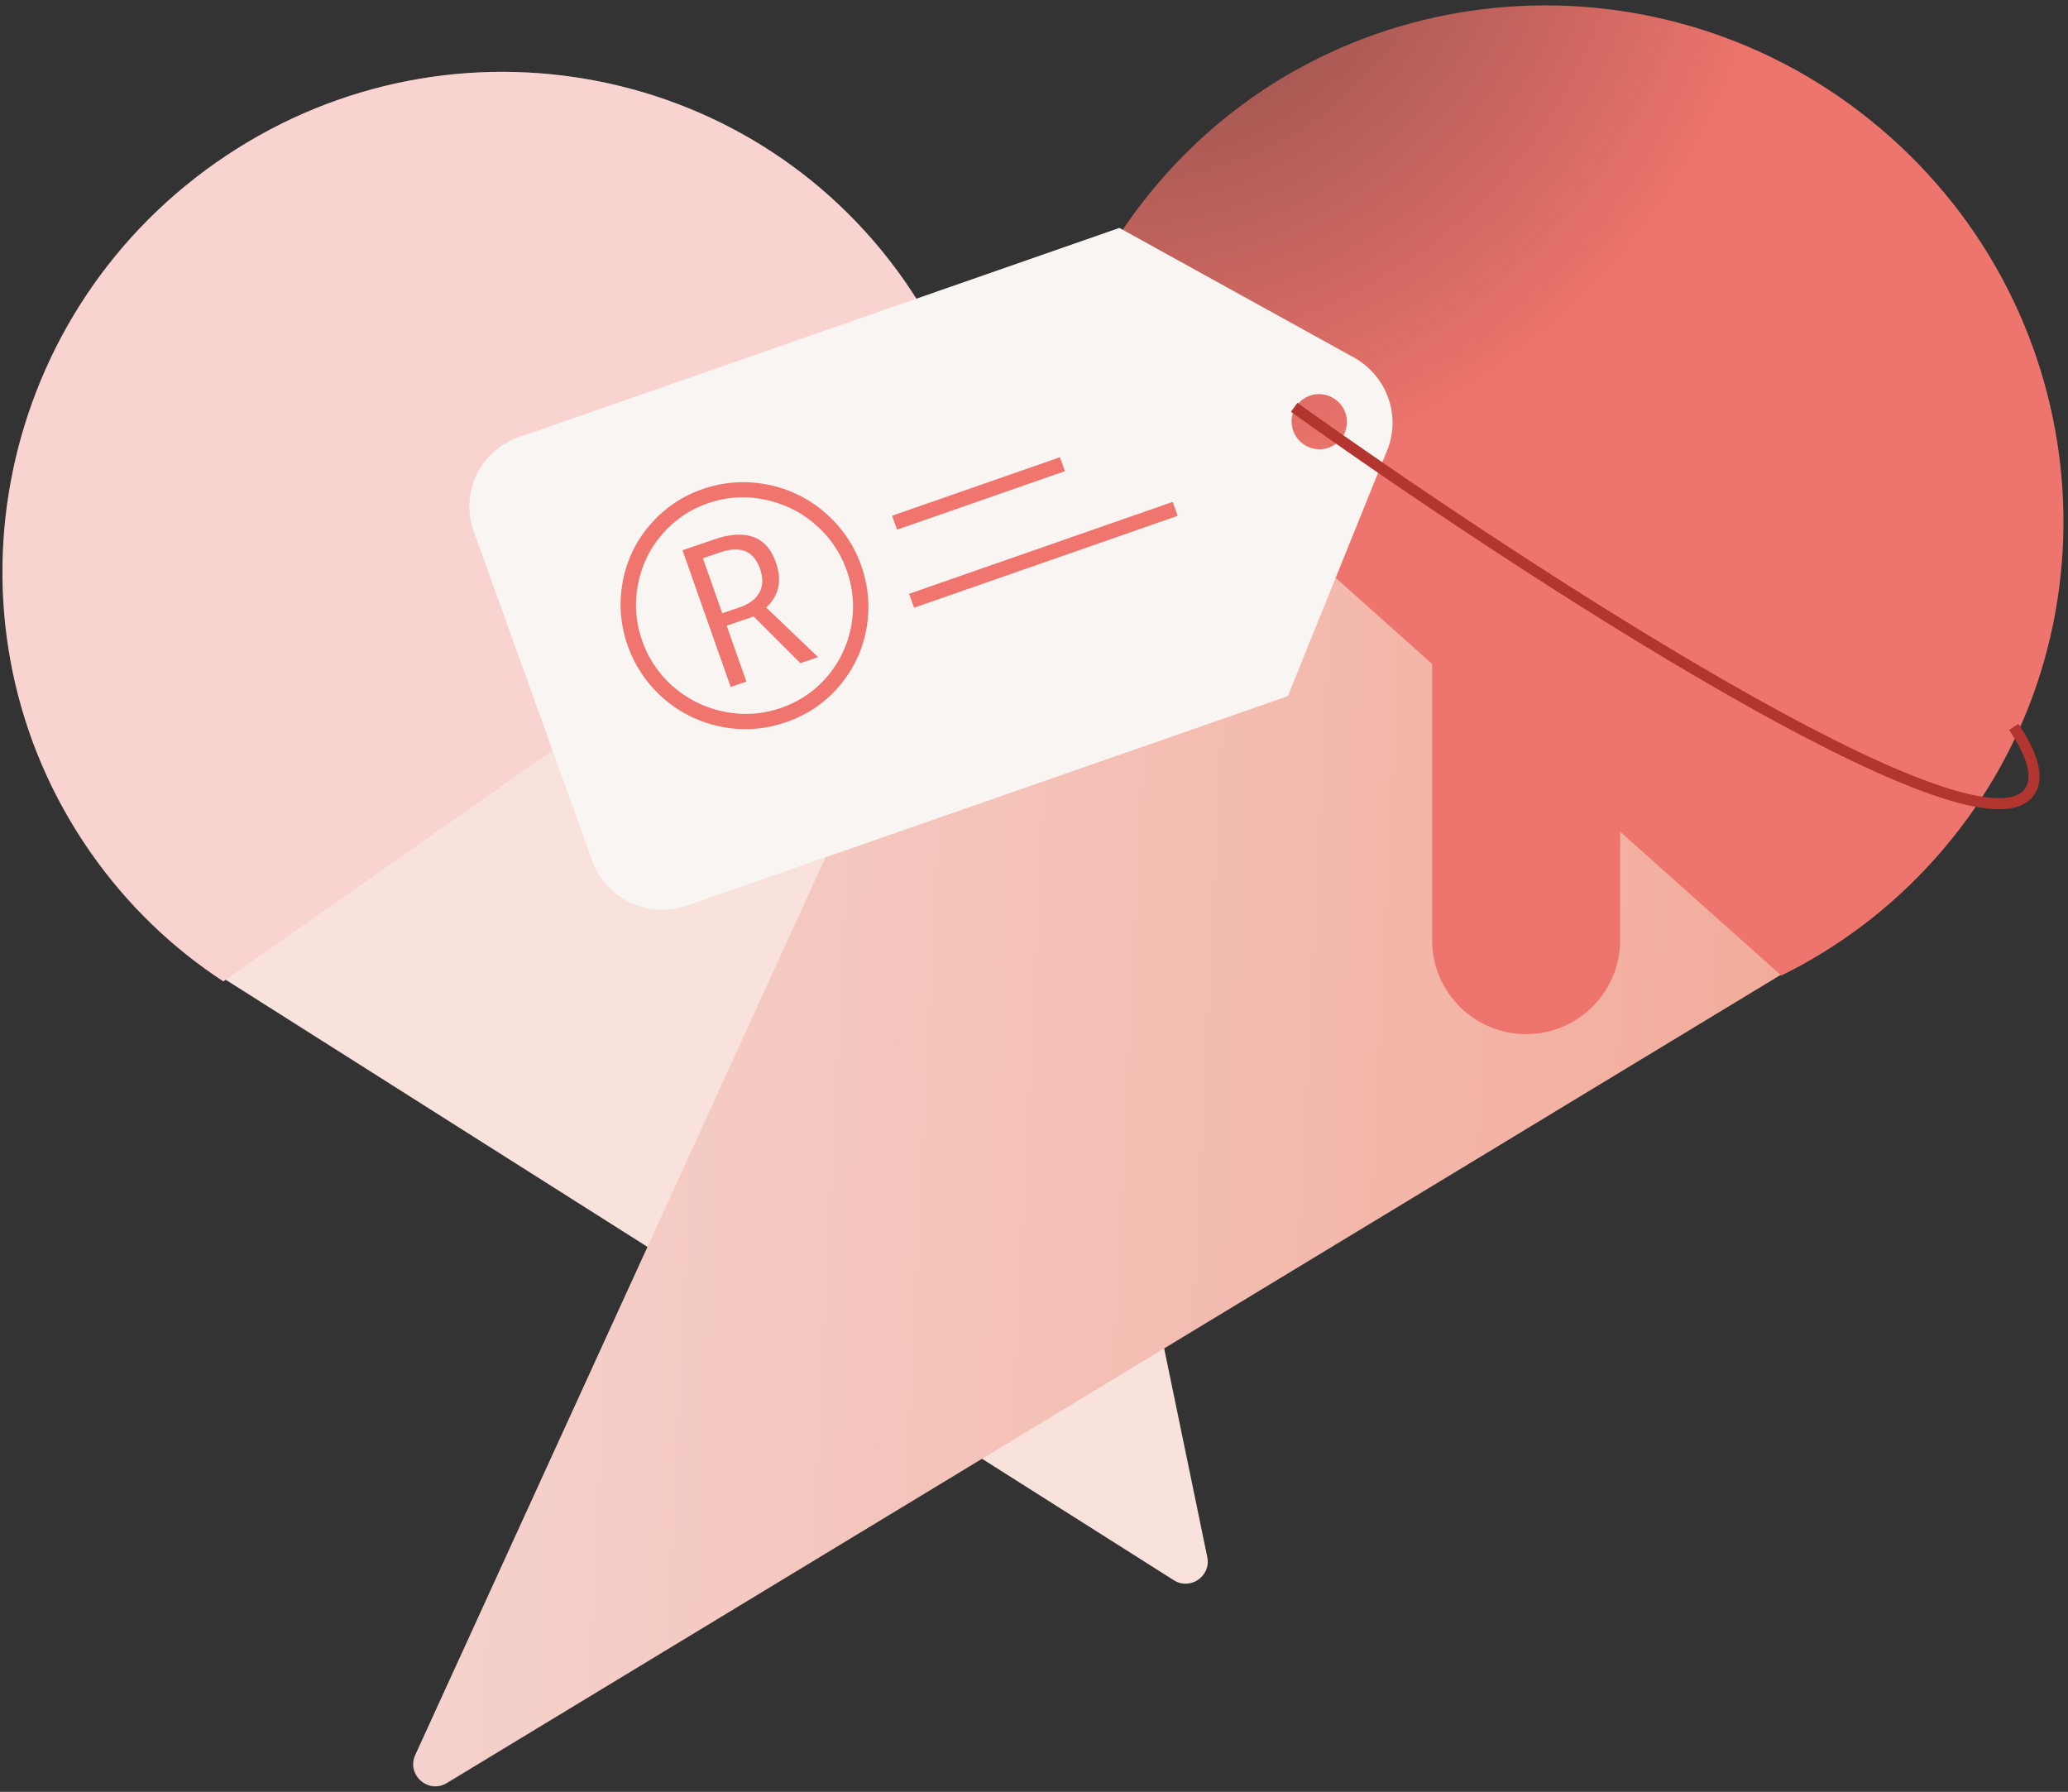 <svg xmlns="http://www.w3.org/2000/svg" xmlns:xlink="http://www.w3.org/1999/xlink" width="374" height="324" fill="none" xmlns:v="https://vecta.io/nano"><rect width="100%" height="100%" fill="#333333" stroke="none"/><path d="M212.28 285.738c2.983 1.889 6.772-.731 6.057-4.189l-41.31-199.831-142.404 91.521L212.28 285.738z" fill="#f8e2db"/><use xlink:href="#C" fill="#fbe8e7"/><use xlink:href="#C" fill="#ef756e" fill-opacity=".18"/><path d="M75.101 317.331c-1.637 3.582 2.342 7.125 5.71 5.084L322.5 176 194.031 57.158 75.101 317.331z" fill="url(#A)"/><path d="M349.839 155.399c-8.045 8.968-17.473 15.979-27.687 21.003l-29.151-26.01v20.288h-.013c-.357 9.073-7.826 16.32-16.987 16.32s-16.63-7.247-16.987-16.32h-.013v-50.623L193.05 61.215c3.875-10.68 9.818-20.8 17.863-29.768C244.901-6.437 303.554-9.4 341.917 24.828s41.911 92.687 7.922 130.571z" fill="url(#B)"/><path fill-rule="evenodd" d="M232.906 125.88l-108.672 37.876c-6.974 2.431-14.662-1.25-17.171-8.222l-21.379-59.42c-2.508-6.972 1.113-14.595 8.087-17.026l108.671-37.876 42.402 23.426c2.886 1.594 5.095 4.183 6.208 7.275s1.051 6.472-.172 9.499l-17.973 44.466v.001l-.001.001h0zm.978-47.986c.935 2.598 3.799 3.969 6.398 3.063a4.93 4.93 0 0 0 3.013-6.343c-.935-2.598-3.799-3.97-6.398-3.064s-3.948 3.747-3.013 6.344h0z" fill="#f9f5f2"/><path d="M234.052 73.653c40.152 28.686 122.945 82.778 132.895 69.655 1.936-2.554.726-6.686-2.758-11.873" stroke="#b33530" stroke-width="2"/><path d="M130.626 110.892l3.146-1.073c1.704-.582 2.89-1.47 3.56-2.663.664-1.213.702-2.652.114-4.319-1.135-3.221-3.547-4.203-7.236-2.944l-3.089 1.055 3.505 9.944zm9.692-9.192c1.155 3.278.571 5.995-1.752 8.151l9.393 8.974-3.202 1.093-8.452-8.446-4.886 1.668 3.565 10.113-2.837.969-8.713-24.722 5.926-2.022c2.678-.913 4.961-1.042 6.849-.385s3.258 2.193 4.111 4.609l-.002-.002zm-26.797 15.028a22.05 22.05 0 0 1-.905-11.492 21.5 21.5 0 0 1 4.991-10.389 21.79 21.79 0 0 1 9.589-6.45c3.694-1.275 7.67-1.545 11.523-.785a22.12 22.12 0 0 1 10.474 5.08 22.3 22.3 0 0 1 6.57 9.623 22.07 22.07 0 0 1 .94 11.323c-.675 3.86-2.307 7.323-4.897 10.389s-5.833 5.262-9.727 6.591c-3.877 1.323-7.793 1.579-11.749.769-3.964-.831-7.434-2.552-10.41-5.166a22.46 22.46 0 0 1-6.398-9.492l-.001-.001zm2.612-.891a19.47 19.47 0 0 0 5.739 8.427c2.619 2.238 5.77 3.766 9.145 4.432 3.39.699 6.898.47 10.15-.663 3.333-1.137 6.122-3.012 8.368-5.625a19.42 19.42 0 0 0 4.383-9.079c.663-3.415.407-6.79-.768-10.124-1.114-3.208-3.057-6.073-5.633-8.305-2.588-2.285-5.628-3.797-9.119-4.536-3.472-.746-6.902-.54-10.291.616a18.89 18.89 0 0 0-8.359 5.653c-2.265 2.619-3.723 5.655-4.373 9.108s-.397 6.818.759 10.096l-.001-.001zm95.95-25.08l.906 2.519-47.669 16.618-.906-2.518 47.669-16.618zm-20.395-8.077l.906 2.52-30.363 10.585-.907-2.52 30.364-10.585z" fill="#ef756e"/><defs><linearGradient id="A" x1="492.556" y1="-170.814" x2="15.249" y2="-194.309" gradientUnits="userSpaceOnUse"><stop offset=".1" stop-color="#f19b85"/><stop offset="1" stop-color="#f6e0df"/></linearGradient><radialGradient id="B" cx="0" cy="0" r="1" gradientUnits="userSpaceOnUse" gradientTransform="translate(204.215 -24.922) rotate(71.726) scale(216.606 225.546)"><stop stop-color="#e56a61" stop-opacity=".41"/><stop offset=".536" stop-color="#ee756d"/></radialGradient><path id="C" d="M163.598 50.798c6.658 9.547 11.169 19.962 13.638 30.677L129.436 115l4.091 3.336c6.635 5.41 7.566 15.217 2.081 21.903s-15.311 7.719-21.946 2.309l-10.867-8.864-62.403 43.768c-9.188-6.003-17.393-13.827-24.05-23.375C-11.781 113.745-1.613 57.93 39.051 29.41s96.425-18.944 124.547 21.388h0z"/></defs></svg>